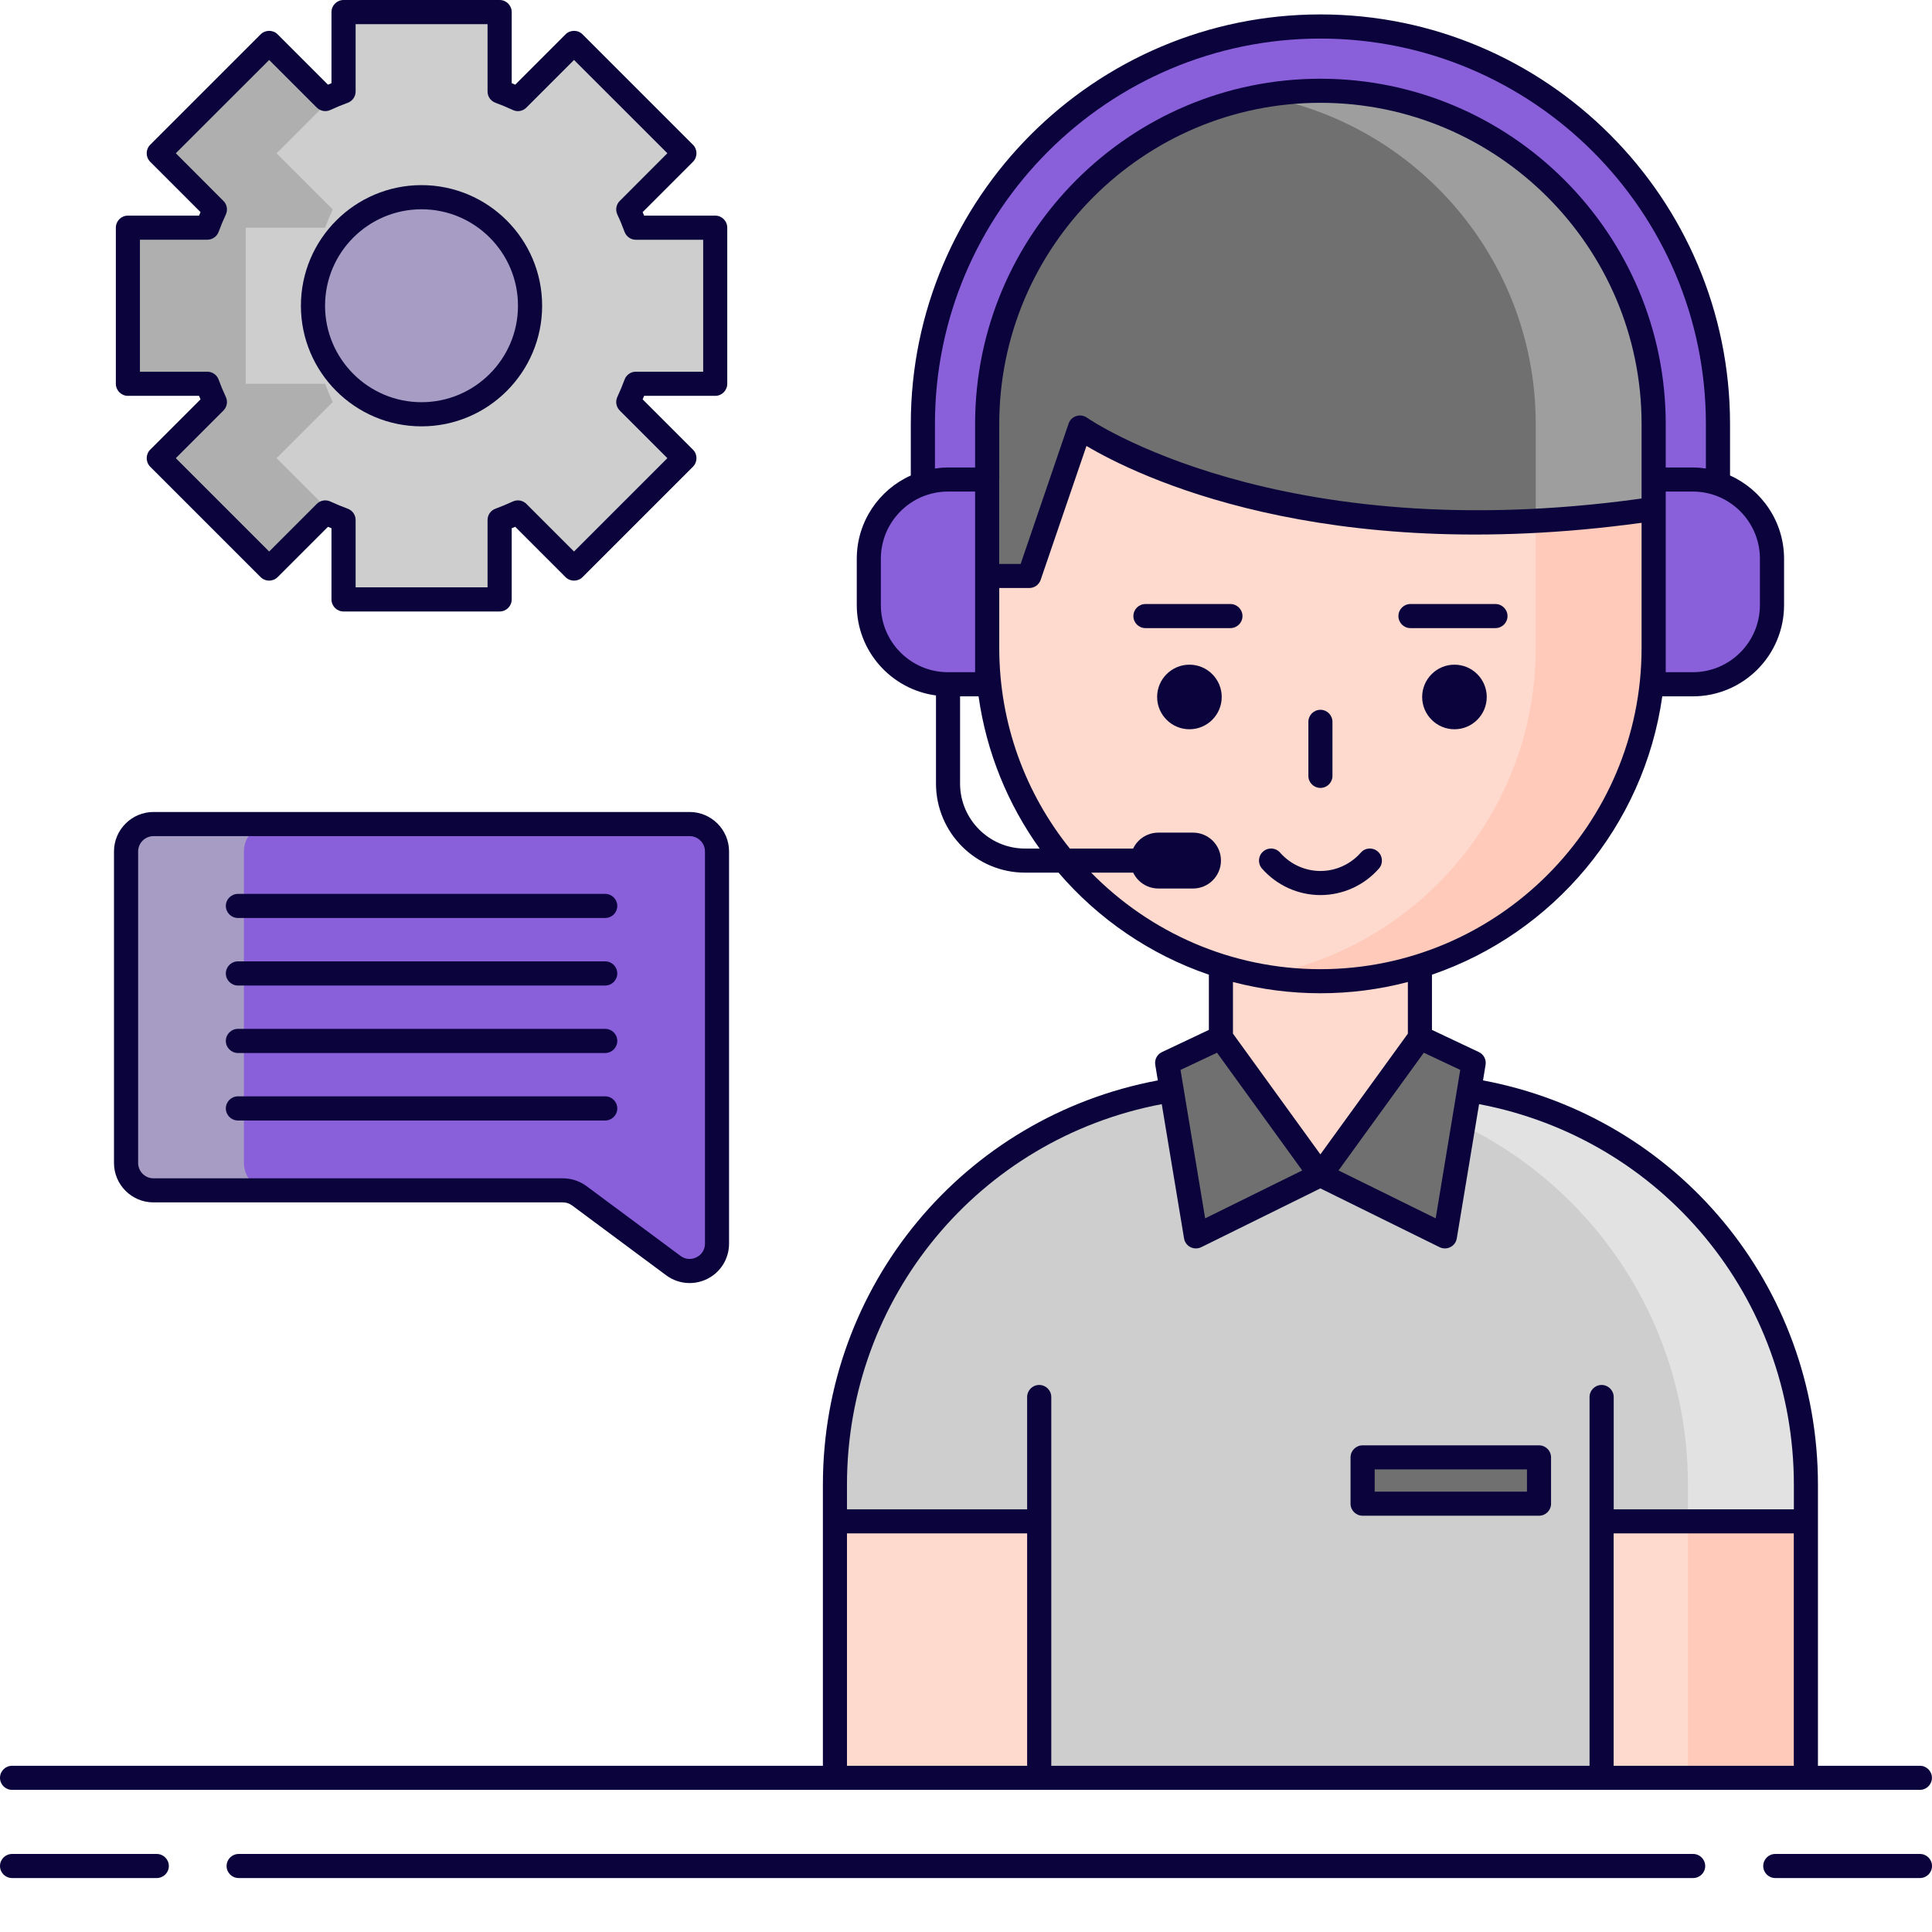 <svg width="28" height="28" viewBox="0 0 28 28" fill="none" xmlns="http://www.w3.org/2000/svg">
<path d="M13.376 9.279V6.145C13.376 2.968 15.961 0.383 19.137 0.383C22.314 0.383 24.899 2.968 24.899 6.145V8.18L24.103 8.298C23.18 8.434 22.271 8.503 21.398 8.503C18.952 8.503 17.206 7.965 16.184 7.523L15.584 9.279L13.376 9.279Z" fill="#8960D9"/>
<path d="M26.173 25.765H12.102V21.518C12.102 18.32 14.694 15.727 17.892 15.727H20.383C23.581 15.727 26.173 18.32 26.173 21.518V25.765Z" fill="#CECECE"/>
<path d="M20.381 15.727H18.673C21.871 15.727 24.463 18.32 24.463 21.518V25.765H26.172V21.518C26.172 18.32 23.579 15.727 20.381 15.727Z" fill="#E2E2E2"/>
<path d="M19.134 17.028C18.338 17.028 17.692 16.382 17.692 15.586V13.692C17.692 12.896 18.338 12.25 19.134 12.25C19.931 12.25 20.576 12.896 20.576 13.692V15.586C20.576 16.382 19.931 17.028 19.134 17.028Z" fill="#FED9CE"/>
<path d="M19.137 14.22C16.47 14.22 14.308 12.058 14.308 9.391V7.61C14.308 4.943 16.47 2.78 19.137 2.78C21.805 2.78 23.967 4.943 23.967 7.61V9.391C23.967 12.058 21.805 14.22 19.137 14.22Z" fill="#FED9CE"/>
<path d="M19.136 2.78C18.844 2.78 18.559 2.808 18.281 2.857C20.541 3.261 22.257 5.234 22.257 7.61V9.391C22.257 11.767 20.541 13.74 18.281 14.144C18.559 14.193 18.844 14.221 19.136 14.221C21.803 14.221 23.965 12.058 23.965 9.391V7.61C23.965 4.943 21.803 2.78 19.136 2.78Z" fill="#FFCABA"/>
<path d="M17.238 10.569C17.497 10.569 17.706 10.359 17.706 10.101C17.706 9.843 17.497 9.633 17.238 9.633C16.98 9.633 16.77 9.843 16.77 10.101C16.77 10.359 16.98 10.569 17.238 10.569Z" fill="#0B033C"/>
<path d="M21.079 10.569C21.337 10.569 21.547 10.359 21.547 10.101C21.547 9.843 21.337 9.633 21.079 9.633C20.821 9.633 20.611 9.843 20.611 10.101C20.611 10.359 20.821 10.569 21.079 10.569Z" fill="#0B033C"/>
<path d="M12.102 22.048H15.062V25.765H12.102V22.048Z" fill="#FED9CE"/>
<path d="M23.212 22.048H26.172V25.765H23.212V22.048Z" fill="#FED9CE"/>
<path d="M24.464 22.048H26.172V25.765H24.464V22.048Z" fill="#FFCABA"/>
<path d="M14.308 8.347H14.918L15.653 6.196C15.653 6.196 18.449 8.189 23.967 7.376V6.145C23.967 3.478 21.805 1.315 19.137 1.315C16.47 1.315 14.308 3.478 14.308 6.145V8.347H14.308Z" fill="#707070"/>
<path d="M23.965 6.145C23.965 3.478 21.803 1.315 19.136 1.315C18.844 1.315 18.559 1.342 18.281 1.392C20.541 1.796 22.257 3.769 22.257 6.145V7.547C22.794 7.519 23.362 7.465 23.965 7.376V6.145Z" fill="#9E9E9E"/>
<path d="M17.695 15.036L19.137 17.027L17.333 17.918L16.916 15.404L17.695 15.036Z" fill="#707070"/>
<path d="M20.579 15.036L19.137 17.027L20.941 17.918L21.358 15.404L20.579 15.036Z" fill="#707070"/>
<path d="M19.748 21.121H22.305V21.792H19.748V21.121Z" fill="#707070"/>
<path d="M13.738 9.916H14.305V6.949H13.738C13.104 6.949 12.59 7.463 12.59 8.097V8.768C12.59 9.402 13.104 9.916 13.738 9.916Z" fill="#8960D9"/>
<path d="M24.532 9.916H23.965V6.949H24.532C25.166 6.949 25.68 7.463 25.68 8.097V8.768C25.68 9.402 25.166 9.916 24.532 9.916Z" fill="#8960D9"/>
<path d="M17.29 12.877H16.788C16.564 12.877 16.383 12.695 16.383 12.472C16.383 12.248 16.564 12.067 16.788 12.067H17.29C17.514 12.067 17.695 12.248 17.695 12.472C17.695 12.695 17.514 12.877 17.29 12.877Z" fill="#0B033C"/>
<path d="M9.214 5.562C9.182 5.652 9.145 5.74 9.104 5.826L9.918 6.64L8.318 8.24L7.505 7.426C7.418 7.467 7.33 7.503 7.24 7.536V8.687H4.978V7.536C4.888 7.503 4.8 7.467 4.713 7.426L3.9 8.24L2.3 6.64L3.113 5.826C3.073 5.74 3.036 5.652 3.004 5.562H1.853V3.3H3.004C3.036 3.21 3.073 3.122 3.113 3.035L2.3 2.221L3.9 0.621L4.713 1.436C4.8 1.396 4.888 1.358 4.978 1.325V0.175H7.24V1.325C7.33 1.358 7.418 1.396 7.505 1.436L8.318 0.621L9.918 2.221L9.104 3.035C9.145 3.122 9.182 3.21 9.214 3.3H10.364V5.562H9.214Z" fill="#CECECE"/>
<path d="M4.822 5.827C4.781 5.74 4.745 5.653 4.712 5.562H3.561V3.3H4.712C4.745 3.21 4.782 3.122 4.822 3.035L4.008 2.222L4.856 1.373C4.808 1.393 4.76 1.414 4.713 1.436L3.899 0.622L2.3 2.222L3.113 3.035C3.073 3.122 3.036 3.21 3.004 3.3H1.853V5.562H3.004C3.036 5.653 3.073 5.74 3.113 5.827L2.3 6.64L3.9 8.24L4.713 7.427C4.759 7.448 4.805 7.465 4.852 7.484L4.008 6.64L4.822 5.827Z" fill="#AFAFAF"/>
<path d="M6.108 6.004C6.977 6.004 7.681 5.3 7.681 4.431C7.681 3.563 6.977 2.858 6.108 2.858C5.239 2.858 4.535 3.563 4.535 4.431C4.535 5.3 5.239 6.004 6.108 6.004Z" fill="#A79CC4"/>
<path d="M10.391 12.34V18.023C10.391 18.349 10.019 18.536 9.757 18.341L8.394 17.329C8.326 17.279 8.243 17.251 8.158 17.251H2.223C2.004 17.251 1.826 17.073 1.826 16.854V12.34C1.826 12.12 2.004 11.943 2.223 11.943H9.994C10.213 11.943 10.391 12.121 10.391 12.34Z" fill="#8960D9"/>
<path d="M3.535 16.854V12.339C3.535 12.12 3.712 11.942 3.932 11.942H2.223C2.004 11.942 1.826 12.12 1.826 12.339V16.854C1.826 17.073 2.004 17.251 2.223 17.251H3.932C3.712 17.251 3.535 17.073 3.535 16.854Z" fill="#A79CC4"/>
<path d="M2.272 26.869H0.175C0.078 26.869 0 26.947 0 27.044C0 27.14 0.078 27.218 0.175 27.218H2.272C2.368 27.218 2.447 27.14 2.447 27.044C2.447 26.947 2.368 26.869 2.272 26.869Z" fill="#0B033C"/>
<path d="M27.826 26.869H25.728C25.632 26.869 25.554 26.947 25.554 27.044C25.554 27.14 25.632 27.218 25.728 27.218H27.826C27.922 27.218 28 27.14 28 27.044C28 26.947 27.922 26.869 27.826 26.869Z" fill="#0B033C"/>
<path d="M24.538 26.869H3.459C3.362 26.869 3.284 26.947 3.284 27.044C3.284 27.14 3.362 27.218 3.459 27.218H24.538C24.635 27.218 24.713 27.14 24.713 27.044C24.713 26.947 24.635 26.869 24.538 26.869Z" fill="#0B033C"/>
<path d="M0.175 25.94H12.101H15.061H23.212H26.172H27.824C27.921 25.94 27.999 25.862 27.999 25.765C27.999 25.669 27.921 25.591 27.824 25.591H26.347V22.049V21.518C26.347 18.634 24.312 16.188 21.493 15.658L21.53 15.433C21.543 15.356 21.503 15.28 21.432 15.247L20.753 14.926V14.126C22.508 13.525 23.825 11.976 24.091 10.092H24.533C25.263 10.092 25.856 9.499 25.856 8.769V8.098C25.856 7.561 25.533 7.098 25.073 6.891V6.146C25.073 2.872 22.41 0.209 19.136 0.209C15.863 0.209 13.2 2.872 13.2 6.146V6.891C12.739 7.098 12.417 7.561 12.417 8.098V8.769C12.417 9.439 12.918 9.993 13.565 10.079V11.355C13.565 12.068 14.144 12.647 14.856 12.647H15.341C15.917 13.318 16.666 13.834 17.52 14.126V14.926L16.841 15.247C16.77 15.28 16.73 15.356 16.743 15.433L16.78 15.658C13.961 16.188 11.926 18.634 11.926 21.518V22.049V25.591H0.175C0.078 25.591 0 25.669 0 25.765C0 25.862 0.078 25.94 0.175 25.94ZM23.386 25.591V22.223H25.997V25.591H23.386ZM20.635 15.257L21.163 15.506L20.807 17.657L19.399 16.963L20.635 15.257ZM25.506 8.098V8.769C25.506 9.306 25.07 9.742 24.533 9.742H24.141V9.391V7.44V7.124H24.533C25.07 7.124 25.506 7.561 25.506 8.098ZM13.55 6.145C13.55 3.065 16.056 0.559 19.136 0.559C22.217 0.559 24.723 3.065 24.723 6.145V6.79C24.661 6.781 24.598 6.775 24.533 6.775H24.141V6.145C24.141 3.386 21.896 1.141 19.136 1.141C16.377 1.141 14.132 3.386 14.132 6.145V6.775H13.739C13.675 6.775 13.612 6.781 13.55 6.79V6.145ZM14.482 6.95V6.145C14.482 3.579 16.57 1.49 19.136 1.49C21.703 1.49 23.791 3.579 23.791 6.145V7.225C18.516 7.96 15.781 6.073 15.754 6.054C15.709 6.022 15.651 6.013 15.599 6.03C15.546 6.046 15.505 6.087 15.487 6.139L14.792 8.173H14.481V6.95H14.482ZM12.766 8.769V8.098C12.766 7.561 13.203 7.124 13.739 7.124H14.132V8.348V8.378V9.391V9.742H13.739C13.203 9.742 12.766 9.306 12.766 8.769ZM14.856 12.298C14.337 12.298 13.914 11.875 13.914 11.355V10.092H14.182C14.297 10.906 14.608 11.658 15.067 12.298H14.856ZM15.814 12.647H17.238C17.334 12.647 17.412 12.569 17.412 12.473C17.412 12.376 17.334 12.298 17.238 12.298H15.505C14.865 11.501 14.482 10.49 14.482 9.391V8.522H14.916C14.991 8.522 15.058 8.475 15.082 8.404L15.746 6.463C16.465 6.89 19.14 8.213 23.791 7.577V9.391C23.791 11.957 21.703 14.046 19.136 14.046C17.836 14.046 16.66 13.509 15.814 12.647ZM19.136 14.395C19.574 14.395 19.999 14.338 20.404 14.232V14.98L19.136 16.73L17.869 14.98V14.232C18.274 14.338 18.698 14.395 19.136 14.395ZM17.638 15.257L18.873 16.963L17.466 17.657L17.109 15.506L17.638 15.257ZM16.837 16.002L17.16 17.947C17.169 18.002 17.203 18.049 17.252 18.074C17.277 18.087 17.305 18.093 17.332 18.093C17.359 18.093 17.385 18.087 17.41 18.075L19.136 17.223L20.863 18.075C20.888 18.087 20.914 18.093 20.941 18.093C20.968 18.093 20.995 18.087 21.02 18.074C21.07 18.049 21.104 18.002 21.113 17.947L21.436 16.002C24.085 16.504 25.998 18.806 25.998 21.518V21.874H23.387V20.247C23.387 20.15 23.308 20.072 23.212 20.072C23.115 20.072 23.037 20.15 23.037 20.247V22.048V25.591H15.236V22.048V20.247C15.236 20.15 15.158 20.072 15.061 20.072C14.964 20.072 14.886 20.15 14.886 20.247V21.874H12.275V21.518C12.275 18.806 14.188 16.504 16.837 16.002ZM12.275 22.223H14.886V25.591H12.275V22.223Z" fill="#0B033C"/>
<path d="M19.137 11.419C19.233 11.419 19.311 11.341 19.311 11.245V10.462C19.311 10.365 19.233 10.287 19.137 10.287C19.04 10.287 18.962 10.365 18.962 10.462V11.245C18.962 11.341 19.04 11.419 19.137 11.419Z" fill="#0B033C"/>
<path d="M19.985 12.587C20.048 12.515 20.041 12.404 19.968 12.341C19.896 12.277 19.785 12.284 19.722 12.357C19.573 12.526 19.36 12.623 19.137 12.623C18.914 12.623 18.701 12.526 18.552 12.357C18.488 12.284 18.378 12.277 18.306 12.341C18.233 12.404 18.226 12.515 18.289 12.587C18.504 12.832 18.813 12.972 19.137 12.972C19.461 12.972 19.77 12.832 19.985 12.587Z" fill="#0B033C"/>
<path d="M17.832 8.754H16.601C16.504 8.754 16.426 8.832 16.426 8.929C16.426 9.025 16.504 9.103 16.601 9.103H17.832C17.928 9.103 18.007 9.025 18.007 8.929C18.007 8.832 17.928 8.754 17.832 8.754Z" fill="#0B033C"/>
<path d="M20.441 9.103H21.673C21.769 9.103 21.848 9.025 21.848 8.929C21.848 8.832 21.769 8.754 21.673 8.754H20.441C20.345 8.754 20.267 8.832 20.267 8.929C20.267 9.025 20.345 9.103 20.441 9.103Z" fill="#0B033C"/>
<path d="M19.748 21.967H22.305C22.401 21.967 22.479 21.889 22.479 21.793V21.121C22.479 21.025 22.401 20.947 22.305 20.947H19.748C19.651 20.947 19.573 21.025 19.573 21.121V21.793C19.573 21.889 19.651 21.967 19.748 21.967ZM19.923 21.296H22.13V21.618H19.923V21.296Z" fill="#0B033C"/>
<path d="M1.854 5.737H2.885C2.891 5.754 2.899 5.771 2.906 5.788L2.177 6.517C2.109 6.585 2.109 6.695 2.177 6.764L3.777 8.364C3.845 8.432 3.956 8.432 4.024 8.364L4.753 7.635C4.77 7.642 4.787 7.649 4.804 7.656V8.687C4.804 8.784 4.882 8.862 4.979 8.862H7.241C7.338 8.862 7.416 8.784 7.416 8.687V7.656C7.433 7.649 7.45 7.642 7.467 7.635L8.196 8.364C8.264 8.432 8.375 8.432 8.443 8.364L10.043 6.764C10.111 6.695 10.111 6.585 10.043 6.517L9.314 5.788C9.321 5.771 9.329 5.753 9.335 5.737H10.366C10.462 5.737 10.54 5.658 10.54 5.562V3.3C10.54 3.203 10.462 3.125 10.366 3.125H9.335C9.328 3.108 9.321 3.091 9.314 3.074L10.043 2.345C10.111 2.277 10.111 2.166 10.043 2.098L8.443 0.498C8.41 0.465 8.366 0.447 8.319 0.447C8.273 0.447 8.228 0.465 8.196 0.498L7.467 1.227C7.45 1.22 7.433 1.213 7.416 1.206V0.175C7.416 0.079 7.338 0 7.241 0H4.979C4.882 0 4.804 0.079 4.804 0.175V1.206C4.787 1.213 4.77 1.22 4.753 1.227L4.024 0.498C3.992 0.465 3.947 0.447 3.901 0.447C3.854 0.447 3.81 0.465 3.777 0.498L2.177 2.098C2.109 2.166 2.109 2.277 2.177 2.345L2.906 3.074C2.899 3.091 2.892 3.108 2.885 3.125H1.853C1.757 3.125 1.679 3.203 1.679 3.3V5.562C1.679 5.658 1.757 5.737 1.854 5.737ZM2.028 3.474H3.005C3.078 3.474 3.144 3.428 3.169 3.359C3.199 3.277 3.234 3.193 3.273 3.109C3.304 3.042 3.29 2.963 3.238 2.912L2.548 2.221L3.901 0.869L4.591 1.559C4.643 1.611 4.722 1.625 4.788 1.594C4.879 1.552 4.961 1.518 5.039 1.49C5.108 1.465 5.154 1.399 5.154 1.326V0.35H7.066V1.326C7.066 1.399 7.112 1.465 7.182 1.49C7.26 1.518 7.341 1.552 7.432 1.594C7.499 1.626 7.578 1.611 7.629 1.559L8.319 0.869L9.672 2.221L8.982 2.912C8.93 2.963 8.916 3.042 8.947 3.109C8.987 3.193 9.021 3.278 9.051 3.359C9.076 3.428 9.142 3.475 9.215 3.475H10.191V5.387H9.215C9.141 5.387 9.076 5.433 9.051 5.503C9.022 5.583 8.988 5.664 8.947 5.753C8.916 5.819 8.93 5.898 8.982 5.95L9.672 6.64L8.319 7.993L7.629 7.303C7.577 7.251 7.499 7.237 7.432 7.268C7.347 7.307 7.263 7.342 7.182 7.372C7.112 7.397 7.066 7.462 7.066 7.536V8.512H5.154V7.536C5.154 7.462 5.108 7.397 5.038 7.372C4.957 7.342 4.873 7.307 4.788 7.268C4.721 7.237 4.643 7.251 4.591 7.303L3.901 7.993L2.548 6.64L3.238 5.95C3.29 5.898 3.304 5.819 3.273 5.753C3.232 5.665 3.198 5.583 3.169 5.503C3.144 5.433 3.078 5.387 3.005 5.387H2.028L2.028 3.474Z" fill="#0B033C"/>
<path d="M6.109 6.179C7.073 6.179 7.857 5.395 7.857 4.431C7.857 3.467 7.073 2.683 6.109 2.683C5.145 2.683 4.361 3.467 4.361 4.431C4.361 5.395 5.145 6.179 6.109 6.179ZM6.109 3.033C6.88 3.033 7.507 3.66 7.507 4.431C7.507 5.202 6.88 5.829 6.109 5.829C5.338 5.829 4.711 5.202 4.711 4.431C4.711 3.66 5.338 3.033 6.109 3.033Z" fill="#0B033C"/>
<path d="M2.224 17.426H8.158C8.206 17.426 8.253 17.442 8.291 17.47L9.654 18.482C9.755 18.557 9.874 18.595 9.994 18.595C10.082 18.595 10.17 18.575 10.252 18.534C10.446 18.436 10.566 18.24 10.566 18.023V12.34C10.566 12.025 10.31 11.768 9.995 11.768H2.224C1.909 11.768 1.652 12.025 1.652 12.34V16.855C1.652 17.17 1.909 17.426 2.224 17.426ZM2.002 12.34C2.002 12.218 2.102 12.118 2.224 12.118H9.995C10.117 12.118 10.217 12.217 10.217 12.34V18.023C10.217 18.109 10.171 18.183 10.095 18.221C10.018 18.26 9.931 18.253 9.862 18.201L8.499 17.189C8.401 17.117 8.28 17.077 8.158 17.077H2.224C2.102 17.077 2.002 16.977 2.002 16.854V12.34Z" fill="#0B033C"/>
<path d="M3.448 13.304H8.771C8.868 13.304 8.946 13.226 8.946 13.13C8.946 13.033 8.868 12.955 8.771 12.955H3.448C3.352 12.955 3.273 13.033 3.273 13.13C3.273 13.226 3.352 13.304 3.448 13.304Z" fill="#0B033C"/>
<path d="M3.448 14.283H8.771C8.868 14.283 8.946 14.204 8.946 14.108C8.946 14.011 8.868 13.933 8.771 13.933H3.448C3.352 13.933 3.273 14.011 3.273 14.108C3.273 14.204 3.352 14.283 3.448 14.283Z" fill="#0B033C"/>
<path d="M3.448 15.261H8.771C8.868 15.261 8.946 15.182 8.946 15.086C8.946 14.989 8.868 14.911 8.771 14.911H3.448C3.352 14.911 3.273 14.989 3.273 15.086C3.273 15.182 3.352 15.261 3.448 15.261Z" fill="#0B033C"/>
<path d="M3.448 16.239H8.771C8.868 16.239 8.946 16.161 8.946 16.064C8.946 15.968 8.868 15.889 8.771 15.889H3.448C3.352 15.889 3.273 15.968 3.273 16.064C3.273 16.161 3.352 16.239 3.448 16.239Z" fill="#0B033C"/>
</svg>
